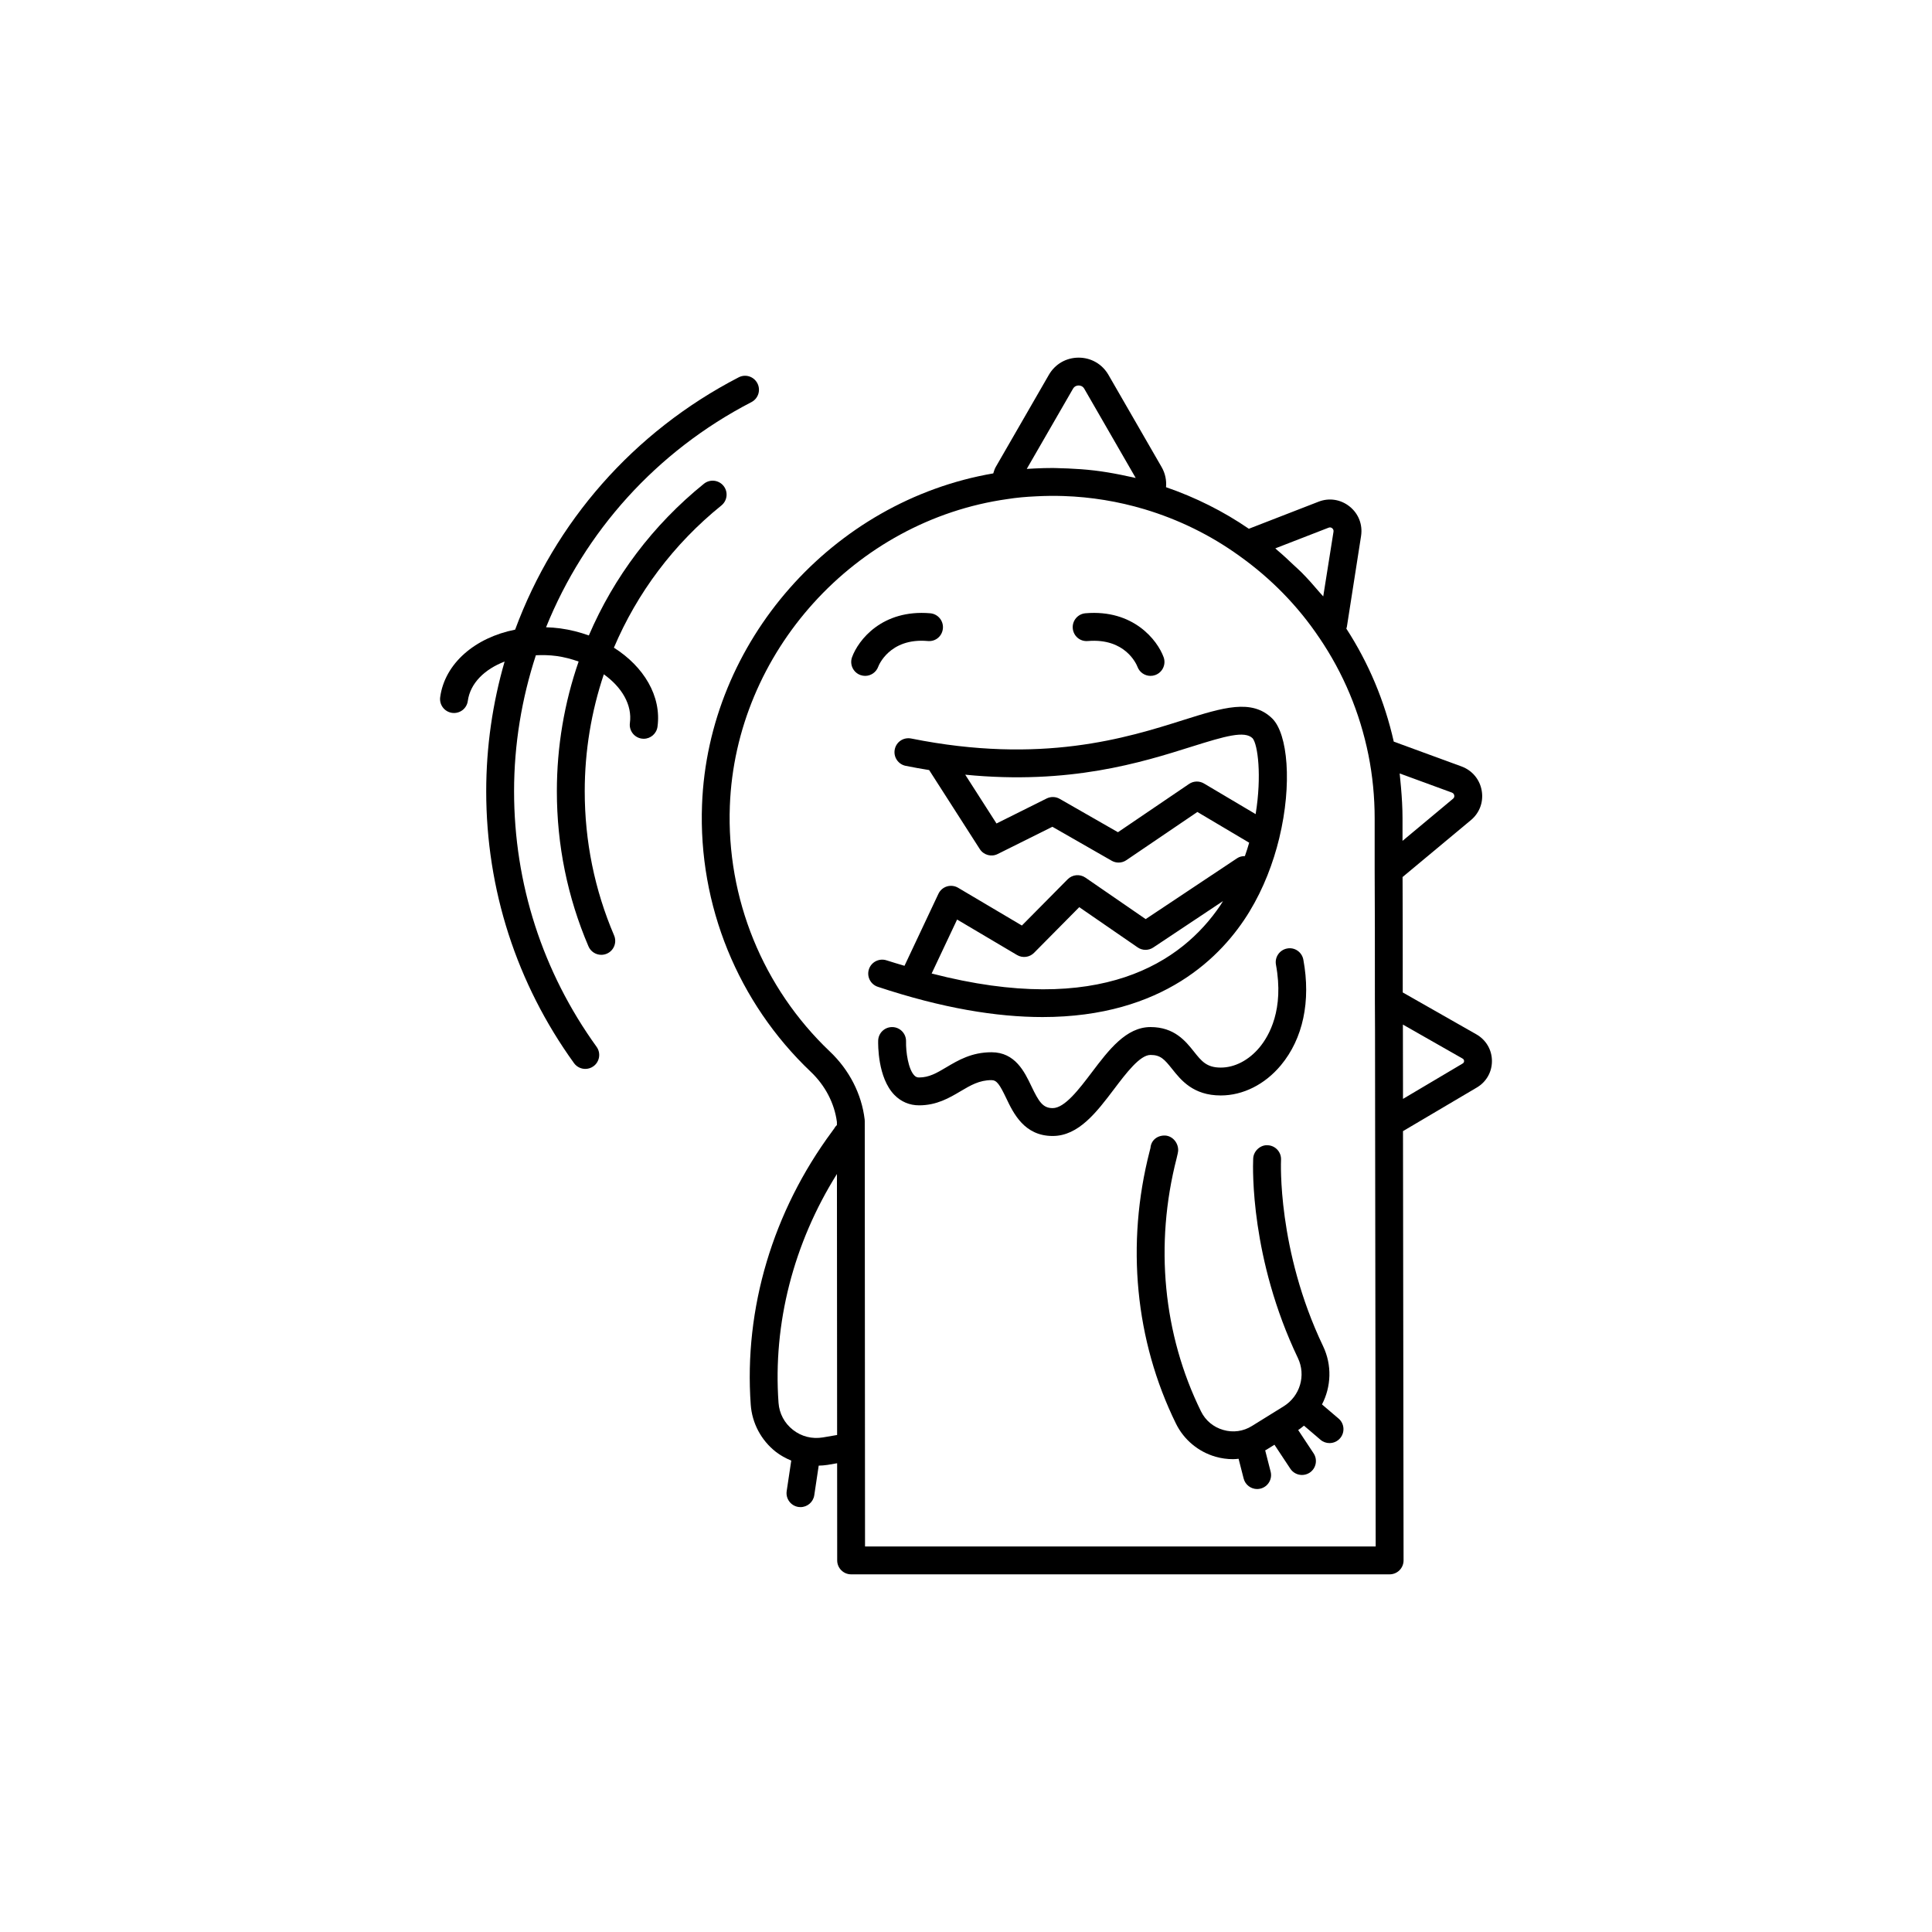 <?xml version="1.0" encoding="UTF-8"?>
<!-- Uploaded to: ICON Repo, www.iconrepo.com, Generator: ICON Repo Mixer Tools -->
<svg fill="#000000" width="800px" height="800px" version="1.1" viewBox="144 144 512 512" xmlns="http://www.w3.org/2000/svg">
 <g>
  <path d="m535.23 418.1-19.488-11.09c0-12.242-0.004-22.738-0.047-30.586l18.109-15.082c2.297-1.91 3.371-4.809 2.875-7.758-0.5-2.981-2.484-5.394-5.336-6.461l-17.98-6.586c-2.422-10.746-6.644-20.801-12.57-29.945 0.047-0.203 0.137-0.379 0.16-0.594l3.746-23.969v-0.02c0.457-3-0.688-5.918-3.059-7.801-2.356-1.875-5.441-2.352-8.23-1.246l-18.453 7.164c-6.754-4.633-14.113-8.312-21.949-11.016 0.164-1.797-0.195-3.641-1.16-5.32l-14.09-24.438c-1.648-2.863-4.602-4.574-7.906-4.574-3.309 0-6.258 1.711-7.898 4.566l-14.109 24.473c-0.293 0.52-0.438 1.082-0.621 1.637-42.574 7.305-75.566 44.543-77.18 87.836-1.004 26.613 9.496 52.395 28.809 70.738 3.836 3.644 6.293 8.363 6.934 13.312v0.801c-0.254 0.262-0.508 0.531-0.684 0.887-0.102 0.16-0.297 0.418-0.57 0.785-15.738 21.238-23.402 46.965-21.582 72.445 0.348 4.894 2.766 9.441 6.633 12.477 1.258 0.988 2.652 1.734 4.106 2.336l-1.211 8.086c-0.297 2.019 1.09 3.898 3.106 4.203 0.188 0.023 0.371 0.039 0.555 0.039 1.797 0 3.375-1.312 3.648-3.144l1.176-7.848c0.777-0.027 1.555-0.066 2.324-0.195l2.559-0.438 0.016 25.758c0.004 2.027 1.656 3.684 3.695 3.684h142.71c0.98 0 1.918-0.391 2.609-1.082 0.691-0.691 1.082-1.633 1.082-2.613l-0.152-113.76 19.52-11.531c2.547-1.48 4.062-4.121 4.051-7.059-0.004-2.957-1.559-5.598-4.144-7.07zm-6.457-64.055c0.461 0.172 0.586 0.547 0.621 0.758 0.043 0.242 0.02 0.582-0.309 0.852 0 0.004-0.004 0.004-0.008 0.008l-13.395 11.176v-5.961c0-2.746-0.164-5.488-0.402-8.215-0.055-0.621-0.109-1.238-0.176-1.855-0.066-0.609-0.098-1.227-0.176-1.836zm-32.68-70.203c0.418-0.172 0.75-0.016 0.941 0.141 0.203 0.164 0.43 0.453 0.359 0.918l-2.723 17.152c-0.305-0.371-0.656-0.703-0.965-1.07-1.523-1.805-3.09-3.574-4.754-5.258-0.691-0.699-1.445-1.344-2.16-2.023-1.387-1.316-2.777-2.629-4.254-3.863-0.195-0.164-0.371-0.352-0.566-0.516zm-67.742-36.816c0.434-0.754 1.125-0.867 1.5-0.867 0.371 0 1.062 0.109 1.5 0.875l13.625 23.633c-0.723-0.176-1.453-0.305-2.18-0.465-0.613-0.133-1.227-0.27-1.844-0.391-2.301-0.457-4.613-0.852-6.941-1.129-0.035-0.004-0.066-0.004-0.102-0.008-2.285-0.27-4.586-0.426-6.891-0.527-0.637-0.027-1.277-0.043-1.914-0.059-0.695-0.016-1.391-0.062-2.086-0.062-1.582 0-3.168 0.039-4.754 0.121-0.734 0.027-1.457 0.07-2.164 0.121zm-66.305 277.91c-2.832 0.461-5.641-0.227-7.902-2.008-2.266-1.773-3.625-4.328-3.828-7.191-1.504-21.031 3.984-42.258 15.48-60.617l0.047 69.168zm11.195 28.898-0.074-112.72c0-0.145-0.008-0.285-0.023-0.43-0.797-6.738-4.07-13.133-9.211-18.008-17.773-16.883-27.441-40.613-26.516-65.105 1.523-40.68 33.117-75.629 73.566-81.312 2.301-0.367 4.793-0.605 7.633-0.73 2.43-0.129 4.859-0.152 7.277-0.074 7.254 0.242 14.426 1.418 21.391 3.492 9.082 2.723 17.512 6.863 25.094 12.32 8.453 6.019 15.605 13.34 21.258 21.77 0.004 0.004 0.008 0.008 0.012 0.012l0.004 0.004c6.356 9.363 10.73 19.797 12.996 31.012 1.098 5.484 1.652 11.148 1.652 16.82v13.645c0.059 8.5 0.059 20.566 0.059 34.852 0.016 2.438 0.027 4.941 0.035 7.504 0.027 7.691 0.027 15.918 0.027 24.48l0.148 112.47zm158.37-127.99c-0.008 0.004-0.02 0.016-0.027 0.02l-15.777 9.355v-1.523-1.898c0-5.621-0.008-11.098-0.027-16.277l15.801 9c0.273 0.152 0.418 0.379 0.418 0.672 0 0.285-0.133 0.508-0.387 0.652z"/>
  <path d="m494.34 516.19c2.438-4.691 2.703-10.387 0.281-15.465-12.199-25.551-11.148-49.105-11.133-49.344v-0.043c0.086-2.016-1.473-3.731-3.496-3.836-1.859-0.16-3.723 1.41-3.875 3.398v0.023 0.027c0 0.004-0.004 0.008-0.004 0.016v0.027l-0.004 0.09c0 0.027-0.004 0.059-0.004 0.09-0.105 2.5-0.734 26.359 11.855 52.727 2.191 4.598 0.566 10.094-3.785 12.793l-3.344 2.074c-0.004 0-0.004 0-0.008 0.004 0 0-0.004 0.004-0.004 0.004l-5.039 3.125c-2.289 1.43-4.996 1.809-7.609 1.047-2.606-0.746-4.703-2.496-5.894-4.918-10.043-20.406-12.336-44.23-6.457-67.086 0.266-1.035 0.383-1.688 0.398-1.91 0.141-2.039-1.375-3.961-3.41-4.102-2.086-0.09-3.773 1.242-3.918 3.273l-0.227 0.895c-6.316 24.566-3.836 50.199 6.984 72.188 2.09 4.254 5.914 7.445 10.484 8.758 1.523 0.438 3.09 0.652 4.648 0.652 0.488 0 0.977-0.059 1.461-0.102l1.34 5.238c0.43 1.668 1.93 2.777 3.57 2.777 0.305 0 0.617-0.039 0.918-0.117 1.977-0.504 3.168-2.516 2.664-4.488l-1.445-5.644c0.121-0.07 0.254-0.121 0.375-0.199l2.082-1.293 4.211 6.363c0.711 1.07 1.891 1.652 3.086 1.652 0.695 0 1.402-0.195 2.035-0.609 1.695-1.125 2.168-3.418 1.043-5.121l-4.09-6.184 0.027-0.016c0.547-0.34 1.012-0.754 1.508-1.141l4.375 3.738c0.695 0.598 1.547 0.883 2.398 0.883 1.043 0 2.078-0.438 2.809-1.293 1.32-1.555 1.141-3.883-0.41-5.207z"/>
  <path d="m376.74 320.68c0.023-0.078 2.883-7.719 13.145-6.801 2.106 0.188 3.82-1.332 3.996-3.359 0.172-2.035-1.332-3.82-3.359-3.996-12.773-1.09-19.086 7.141-20.719 11.637-0.695 1.914 0.293 4.035 2.211 4.731 0.414 0.148 0.84 0.223 1.258 0.223 1.508 0 2.918-0.934 3.469-2.434z"/>
  <path d="m432.29 313.88c9.852-0.82 12.84 6.023 13.156 6.836 0.555 1.48 1.957 2.398 3.457 2.398 0.418 0 0.848-0.07 1.258-0.223 1.918-0.695 2.91-2.816 2.211-4.731-1.641-4.5-8.02-12.727-20.719-11.637-2.027 0.172-3.535 1.961-3.359 3.996 0.176 2.027 1.922 3.547 3.996 3.359z"/>
  <path d="m475.12 385.58c3.723-6.117 6.297-12.867 7.891-19.434 0.004-0.027 0.012-0.051 0.016-0.078 3.449-14.258 2.269-27.621-1.895-31.68-5.414-5.277-13.02-2.879-23.551 0.434-14.949 4.723-37.535 11.84-72.109 4.891-2.051-0.395-3.953 0.895-4.352 2.891-0.402 2 0.895 3.945 2.891 4.352 2.121 0.426 4.188 0.793 6.223 1.121l13.414 20.93c1.023 1.602 3.078 2.16 4.758 1.312l14.484-7.215 15.707 8.996c0.57 0.328 1.207 0.492 1.836 0.492 0.727 0 1.453-0.211 2.07-0.641l18.812-12.77 13.727 8.145c-0.336 1.176-0.715 2.359-1.137 3.551-0.699 0-1.406 0.133-2.035 0.551l-24.258 16.145-15.957-10.988c-1.473-1.016-3.461-0.836-4.723 0.441l-12.125 12.25-16.902-10.008c-0.891-0.527-1.98-0.652-2.961-0.352-0.996 0.305-1.816 1.016-2.258 1.957l-8.988 19.074c-1.586-0.484-3.113-0.902-4.754-1.445-1.941-0.629-4.023 0.41-4.668 2.34-0.645 1.934 0.402 4.023 2.34 4.668 17.168 5.711 31.586 8.02 43.676 8.02 31.918-0.004 47.605-16.082 54.828-27.949zm-12.055-33.949c-1.23-0.723-2.773-0.684-3.957 0.125l-18.84 12.789-15.422-8.832c-1.066-0.621-2.379-0.652-3.484-0.102l-13.281 6.621-8.285-12.93c27.676 2.727 46.738-3.242 60.012-7.434 8.895-2.797 14.031-4.289 16.148-2.215 1.367 1.617 2.465 9.871 0.801 20.098zm-65.422 36.055 15.887 9.406c1.453 0.859 3.316 0.621 4.504-0.582l11.98-12.102 15.469 10.656c1.246 0.867 2.883 0.871 4.144 0.035l18.484-12.305c-0.238 0.367-0.445 0.746-0.691 1.113-10.219 15.102-31.75 29.668-76.523 18.082z"/>
  <path d="m454.62 427.28c2.356 2.965 5.586 7.027 12.902 7.027 5.891 0 11.695-2.918 15.926-8.004 5.871-7.047 7.981-16.984 5.953-27.98-0.367-2.004-2.293-3.356-4.297-2.961-2.008 0.371-3.332 2.293-2.961 4.297 2.191 11.875-1.797 18.832-4.363 21.922-2.828 3.394-6.566 5.34-10.254 5.34-3.754 0-5.098-1.688-7.125-4.238-2.18-2.738-5.168-6.5-11.5-6.5-6.477 0-11.086 6.09-15.543 11.98-3.371 4.453-7.188 9.5-10.387 9.5-2.606 0-3.668-1.68-5.641-5.809-1.812-3.793-4.293-8.996-10.57-8.996-5.25 0-8.812 2.109-11.961 3.977-2.551 1.516-4.566 2.707-7.231 2.707-0.527 0-0.879-0.148-1.25-0.527-1.633-1.672-2.273-6.293-2.207-9.043 0.047-2.035-1.562-3.731-3.598-3.785h-0.098c-1.996 0-3.633 1.582-3.691 3.582-0.023 0.996-0.145 9.828 4.293 14.387 1.758 1.812 4.023 2.769 6.547 2.769 4.688 0 8.039-1.984 10.996-3.738 2.668-1.578 4.973-2.941 8.195-2.941 1.398 0 2.164 1.141 3.91 4.793 1.902 3.984 4.777 10.008 12.301 10.008 6.875 0 11.652-6.316 16.277-12.426 3.211-4.246 6.852-9.051 9.652-9.051 2.66 0 3.672 1.137 5.723 3.711z"/>
  <path d="m335.18 277.95c1.586-1.285 1.836-3.606 0.559-5.191-1.289-1.59-3.609-1.828-5.191-0.559-13.523 10.918-23.867 24.742-30.5 40.203-2.387-0.859-4.922-1.512-7.594-1.875-1.262-0.172-2.508-0.254-3.742-0.297 10.211-25.285 29.176-46.609 54.426-59.668 1.812-0.938 2.519-3.164 1.582-4.977-0.934-1.809-3.152-2.539-4.977-1.582-27.98 14.473-48.742 38.473-59.227 66.859-10.539 2.086-18.637 8.887-19.863 17.895-0.273 2.023 1.141 3.883 3.16 4.16 2.047 0.266 3.883-1.133 4.16-3.16 0.641-4.695 4.438-8.395 9.754-10.441-3.18 11-4.875 22.547-4.875 34.383 0 26.023 8.043 50.934 23.262 72.035 0.723 1 1.852 1.535 3 1.535 0.746 0 1.5-0.227 2.152-0.695 1.652-1.199 2.027-3.508 0.836-5.16-14.309-19.836-21.867-43.25-21.867-67.715 0-12.477 2.039-24.598 5.777-36.051 1.773-0.078 3.586-0.055 5.453 0.199 2.086 0.281 4.023 0.82 5.879 1.465-3.781 10.902-5.769 22.496-5.769 34.383 0 14.262 2.816 28.094 8.379 41.102 0.598 1.398 1.961 2.238 3.394 2.238 0.484 0 0.977-0.098 1.453-0.297 1.875-0.797 2.746-2.973 1.941-4.848-5.164-12.086-7.781-24.941-7.781-38.199 0-10.703 1.754-21.141 5.059-30.996 4.766 3.41 7.562 8.094 6.91 12.895-0.273 2.019 1.145 3.879 3.164 4.152 0.168 0.023 0.336 0.035 0.5 0.035 1.816 0 3.402-1.348 3.652-3.195 1.098-8.09-3.633-15.934-11.555-20.941 6.16-14.508 15.828-27.469 28.488-37.691z"/>
 </g>
</svg>